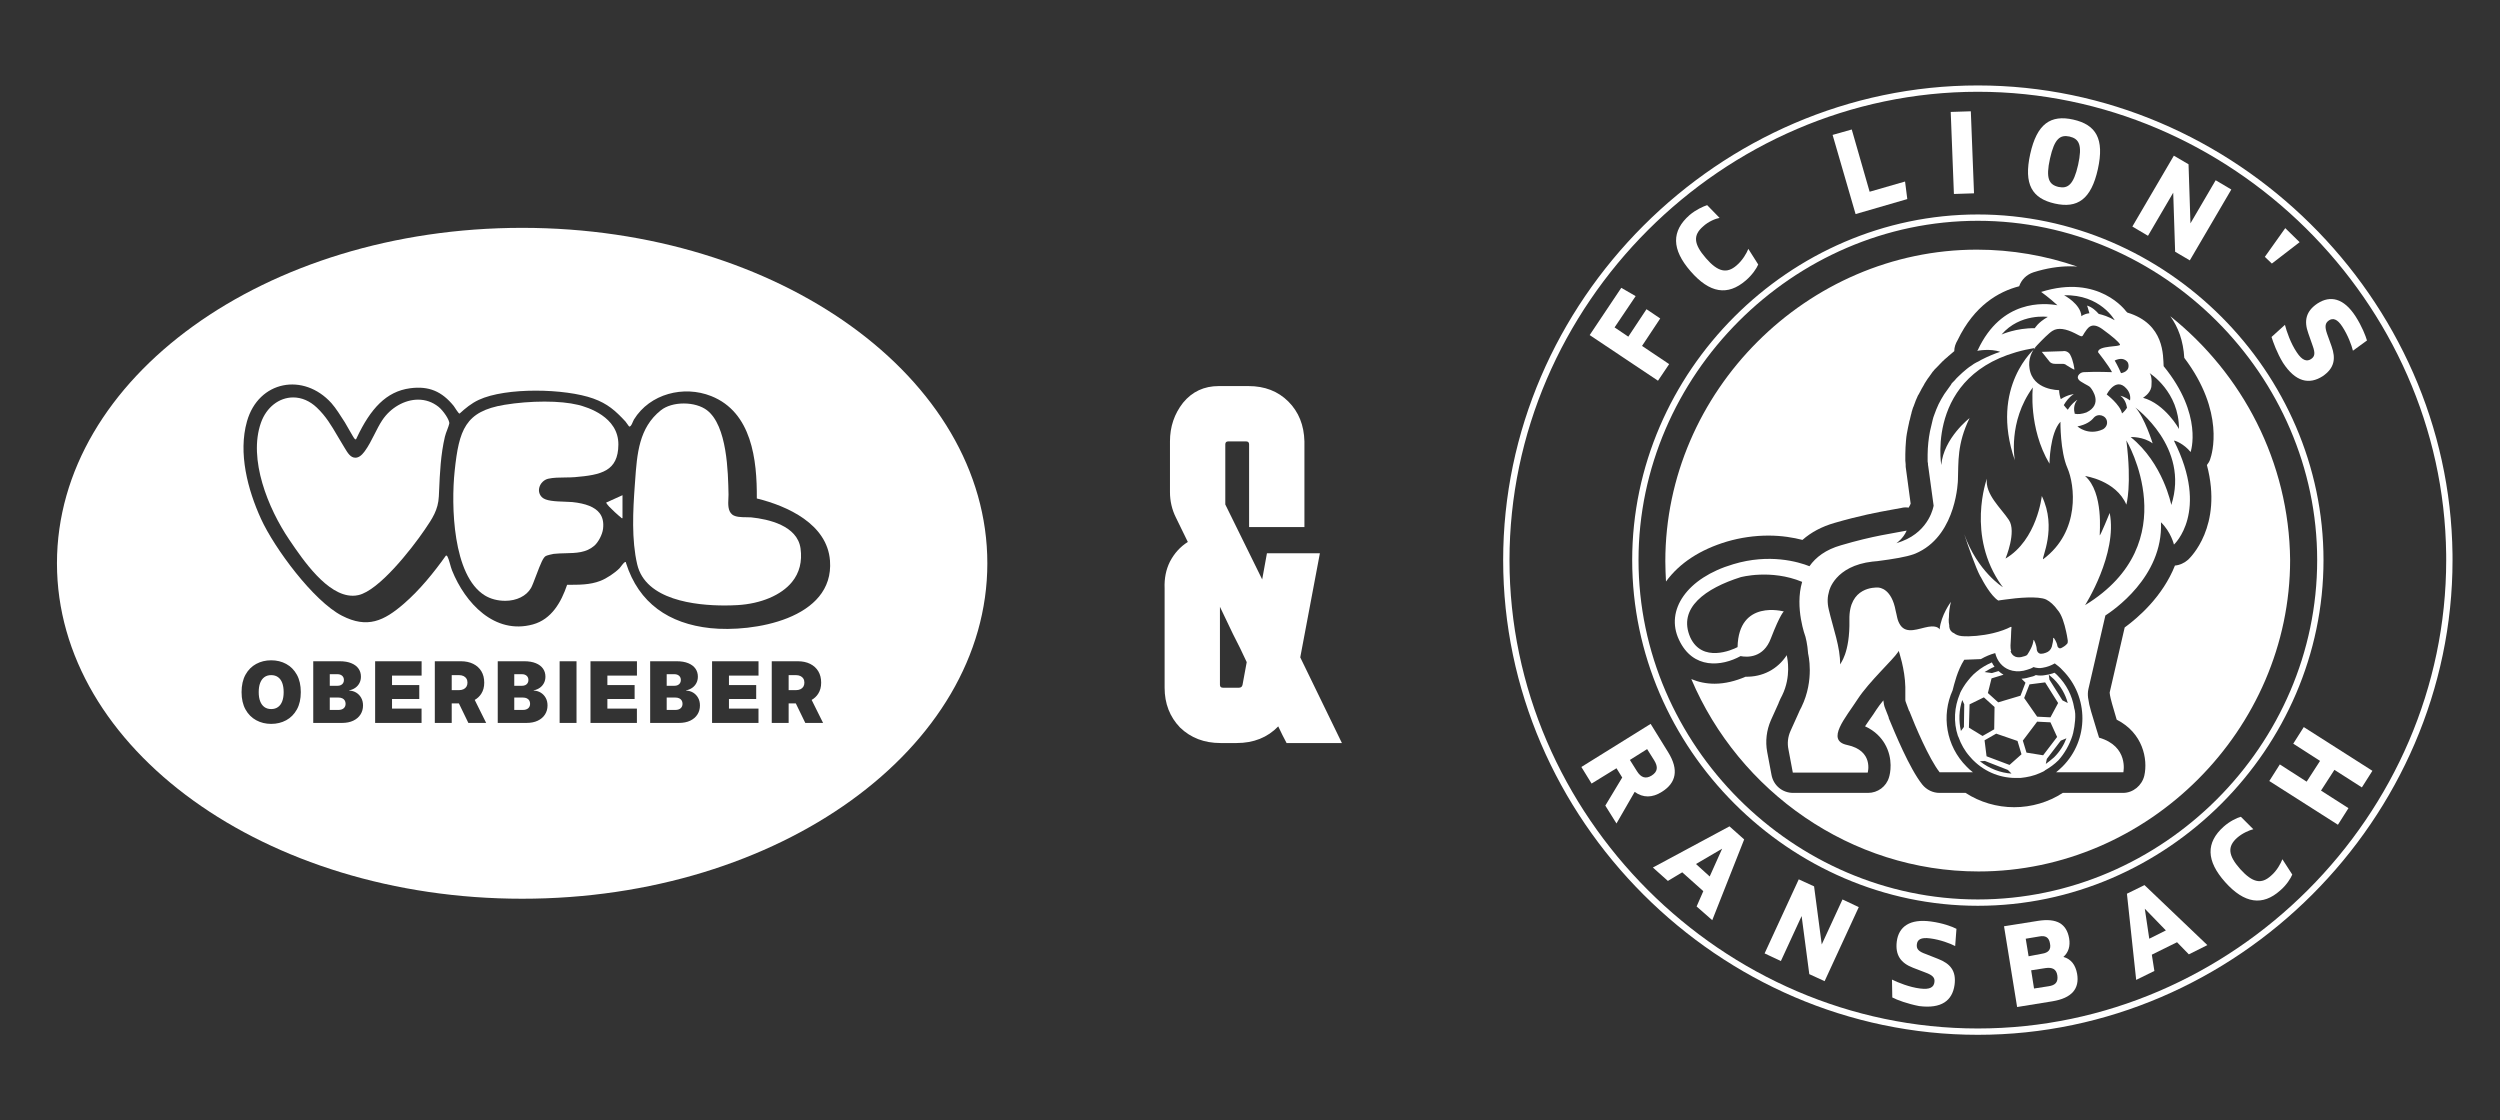 <svg xmlns="http://www.w3.org/2000/svg" width="395" height="177" viewBox="0 0 395 177" fill="none"><rect x="0" y="0" width="395" height="177" fill="#333333" stroke="none"/><path d="M208.543 87.414L205.441 103.864L212.021 117.4H203.279C202.84 116.585 202.401 115.708 201.963 114.768C200.271 116.523 198.077 117.4 195.383 117.4H192.845C190.275 117.4 188.145 116.585 186.453 114.956C184.823 113.264 184.009 111.165 184.009 108.658V92.96C183.946 91.393 184.228 89.983 184.855 88.73C185.544 87.414 186.484 86.38 187.675 85.628C187.048 84.312 186.421 83.027 185.795 81.774C185.168 80.521 184.855 79.173 184.855 77.732V69.742C184.855 67.423 185.544 65.387 186.923 63.632C188.364 61.877 190.244 61 192.563 61H197.263C199.832 61 201.931 61.815 203.561 63.444C205.19 65.073 206.036 67.173 206.099 69.742V83.278H197.357V70.212C197.357 69.899 197.2 69.742 196.887 69.742H194.067C193.753 69.742 193.597 69.899 193.597 70.212V79.706L199.425 91.55L200.177 87.414H208.543ZM193.221 108.658H195.759C196.072 108.658 196.26 108.501 196.323 108.188L196.981 104.616C196.291 103.112 195.571 101.639 194.819 100.198C194.129 98.757 193.44 97.315 192.751 95.874V108.188C192.751 108.501 192.907 108.658 193.221 108.658Z" fill="white"></path><path d="M272.852 85.569C275.008 84.938 277.217 84.623 279.426 84.623C281.53 84.623 283.37 84.938 284.79 85.306C286.158 84.097 287.841 83.203 289.839 82.624C293.836 81.467 296.624 80.941 298.675 80.573C299.306 80.468 299.884 80.363 300.41 80.257C300.779 80.152 301.199 80.152 301.567 80.205C301.725 79.942 301.83 79.731 301.883 79.574L301.147 74.104C301.094 73.841 301.094 73.683 301.094 73.473V73.42V73.368C301.094 73.157 301.041 72.947 301.041 72.789C301.041 72.474 301.041 72.106 301.041 71.737C301.041 71.054 301.094 70.317 301.147 69.634C301.199 68.845 301.357 68.108 301.462 67.582C301.515 67.32 301.567 67.109 301.62 66.846L301.673 66.583C301.673 66.531 301.673 66.478 301.725 66.425L301.936 65.531C301.936 65.479 301.988 65.426 301.988 65.374L302.041 65.111C302.093 64.9 302.199 64.637 302.251 64.427C302.251 64.374 302.304 64.322 302.304 64.322L302.619 63.48C302.619 63.428 302.672 63.375 302.672 63.322L303.04 62.481C303.093 62.428 303.093 62.376 303.145 62.323L303.566 61.534C303.566 61.482 303.619 61.429 303.619 61.429C303.724 61.219 303.882 61.008 303.987 60.798L304.092 60.588C304.25 60.325 304.407 60.114 304.565 59.851L304.723 59.641C304.933 59.325 305.144 59.062 305.249 58.905L305.354 58.747L305.407 58.694L305.459 58.642C305.564 58.484 305.67 58.379 305.775 58.274L306.09 57.958C306.616 57.38 307.142 56.854 307.668 56.433C307.721 56.38 307.773 56.38 307.773 56.328L308.457 55.749C308.562 55.644 308.667 55.591 308.773 55.486C308.773 54.855 308.983 54.276 309.299 53.751C311.928 48.281 315.767 46.072 319.028 45.23C319.396 44.179 320.185 43.39 321.29 43.022C323.288 42.391 325.234 42.075 327.128 42.075C327.496 42.075 327.864 42.075 328.232 42.128C323.236 40.392 317.871 39.445 312.349 39.445C285.527 39.445 263.122 61.85 263.122 88.672C263.122 89.777 263.175 90.829 263.227 91.88C265.384 88.935 268.644 86.832 272.852 85.569Z" fill="white"></path><path d="M342.906 49.965C344.168 51.7 344.957 53.857 345.115 56.539C351.584 65.112 349.48 71.791 349.217 72.527C349.112 72.895 348.901 73.211 348.691 73.474C351.268 83.204 346.009 88.147 345.746 88.41C345.167 88.936 344.378 89.304 343.642 89.357C341.696 94.248 337.857 97.561 335.7 99.139L333.334 109.395C333.334 109.447 333.334 109.5 333.334 109.5C333.386 110.026 333.544 110.604 333.702 111.183C333.912 111.972 334.228 112.918 334.438 113.707C338.593 115.811 339.382 119.966 338.803 122.543C338.435 124.121 337.015 125.278 335.438 125.278H325.918C323.657 126.75 320.974 127.539 318.24 127.539C315.505 127.539 312.823 126.75 310.561 125.278H306.459C305.407 125.278 304.408 124.804 303.724 123.963C301.673 121.386 299.359 115.706 298.412 113.444V113.392V113.339C298.149 112.656 297.939 112.13 297.834 111.867C297.676 111.499 297.623 111.078 297.571 110.657C297.15 111.183 296.729 111.709 296.466 112.13C296.151 112.603 295.835 113.129 295.467 113.602C295.257 113.918 294.941 114.339 294.678 114.759C296.308 115.496 297.255 116.6 297.781 117.494C299.201 119.913 298.623 122.333 298.465 122.806C298.044 124.279 296.677 125.278 295.151 125.278H283.318C281.635 125.278 280.215 124.121 279.899 122.438L279.216 118.809C278.9 117.126 279.111 115.39 279.794 113.813L281.004 111.13C281.004 111.078 281.056 111.025 281.056 110.973C281.214 110.552 281.425 110.184 281.582 109.868C283.055 106.87 282.371 103.925 282.371 103.873C282.319 103.715 282.319 103.61 282.319 103.504C280.846 105.766 278.479 106.976 275.797 106.923C274.219 107.607 272.536 108.027 270.906 108.027C269.591 108.027 268.329 107.764 267.225 107.291C274.745 125.015 292.417 137.69 312.612 137.69C339.435 137.69 361.839 115.285 361.839 88.463C361.681 73.001 354.318 59.063 342.906 49.965Z" fill="white"></path><path d="M312.5 14C352.811 14 386.52 47.394 386.995 87.55L387 88.499C387 129.127 353.128 163 312.5 163C271.872 163 238 129.128 238 88.5C238 47.872 271.872 14 312.5 14ZM312.5 34.386C283.021 34.386 258.386 59.021 258.386 88.5C258.386 117.979 283.021 142.614 312.5 142.614C342.03 142.614 366.614 118.03 366.614 88.5C366.614 59.021 341.979 34.386 312.5 34.386Z" stroke="white"></path><path d="M251.169 52.941L256.162 45.477L258.432 46.788L255.103 51.731L257.272 53.193L260.147 48.856L262.316 50.319L259.441 54.656L263.728 57.531L261.962 60.154L251.169 52.941Z" fill="white"></path><path d="M267.107 42.853C264.081 39.372 264.081 36.498 266.956 33.976C267.965 33.118 269.125 32.614 269.73 32.412L271.697 34.43C271.092 34.531 269.932 34.984 269.074 35.791C267.511 37.153 267.561 38.515 269.528 40.785C271.445 43.004 272.857 43.256 274.37 41.945C275.329 41.138 275.984 39.978 276.236 39.322L277.8 41.793C277.548 42.399 276.842 43.458 275.833 44.315C272.958 46.787 270.133 46.333 267.107 42.853Z" fill="white"></path><path d="M289.551 21.316L292.577 20.459L295.401 30.294L301 28.68L301.353 31.454L293.182 33.825L289.551 21.316Z" fill="white"></path><path d="M308.213 17.685L311.39 17.584L311.895 30.546L308.717 30.647L308.213 17.685Z" fill="white"></path><path d="M320.772 24.344C321.832 19.553 324 18.09 327.582 18.897C331.163 19.704 332.524 21.923 331.465 26.715C330.406 31.506 328.237 32.969 324.656 32.162C321.075 31.355 319.713 29.136 320.772 24.344ZM328.338 26.059C329.044 22.882 328.489 21.923 326.976 21.57C325.514 21.268 324.606 21.873 323.9 25.05C323.193 28.228 323.748 29.186 325.261 29.539C326.724 29.842 327.632 29.186 328.338 26.059Z" fill="white"></path><path d="M352.548 29.942L345.991 41.139L343.671 39.777L343.368 30.446L339.383 37.255L336.912 35.793L343.469 24.596L345.789 25.957L346.092 35.288L350.076 28.479L352.548 29.942Z" fill="white"></path><path d="M361.072 36.045L363.341 38.264L358.953 41.643L357.844 40.584L361.072 36.045Z" fill="white"></path><path d="M358.902 53.242L361.021 51.325C361.273 52.334 361.929 54.251 362.887 55.663C363.744 56.974 364.501 57.176 365.157 56.722C365.762 56.319 365.812 55.764 365.409 54.654L364.703 52.637C363.996 50.67 364.35 49.157 366.165 47.946C368.183 46.635 370.301 47.089 372.167 49.964C373.176 51.527 373.781 53.091 373.983 53.797L371.764 55.411C371.562 54.553 370.957 52.939 370.099 51.628C369.292 50.367 368.586 50.216 367.981 50.619C367.376 51.023 367.275 51.578 367.678 52.738L368.384 54.705C369.091 56.672 368.838 58.185 366.972 59.446C364.854 60.808 362.685 60.354 360.718 57.328C359.76 55.764 359.154 54.049 358.902 53.242Z" fill="white"></path><path d="M253.639 127.285L256.312 122.846L255.404 121.384L251.47 123.805L249.856 121.182L260.801 114.373L263.575 118.862C265.29 121.636 264.836 123.704 262.567 125.116C261.053 126.074 259.591 126.074 258.279 125.116L255.404 130.109L253.639 127.285ZM257.523 120.072L258.632 121.838C259.288 122.897 260.045 123.099 260.953 122.544C261.911 121.939 262.012 121.182 261.356 120.123L260.246 118.358L257.523 120.072Z" fill="white"></path><path d="M269.123 140.801L265.794 137.825L263.525 139.187L261.154 137.069L273.259 130.563L275.579 132.63L270.536 145.391L268.064 143.222L269.123 140.801ZM270.132 138.481L272.099 134.093L267.963 136.514L270.132 138.481Z" fill="white"></path><path d="M293.686 143.324L288.289 155.025L285.868 153.915L284.657 144.736L281.379 151.847L278.807 150.637L284.203 138.936L286.624 140.045L287.835 149.225L291.113 142.113L293.686 143.324Z" fill="white"></path><path d="M298.982 157.598L298.932 154.773C299.839 155.227 301.706 155.984 303.37 156.185C304.934 156.387 305.539 155.984 305.64 155.177C305.741 154.47 305.337 154.067 304.227 153.663L302.26 152.907C300.293 152.15 299.436 150.889 299.688 148.771C299.991 146.401 301.756 145.14 305.085 145.594C306.951 145.846 308.464 146.401 309.12 146.754L308.918 149.477C308.162 149.074 306.548 148.468 304.984 148.267C303.471 148.065 302.967 148.468 302.866 149.175C302.765 149.931 303.118 150.335 304.278 150.738L306.195 151.495C308.162 152.251 309.12 153.411 308.817 155.631C308.464 158.102 306.749 159.413 303.219 158.959C301.403 158.606 299.739 158.001 298.982 157.598Z" fill="white"></path><path d="M316.636 146.35L322.032 145.492C324.958 145.038 326.521 145.946 326.925 148.266C327.127 149.477 326.824 150.485 326.017 151.192C327.278 151.545 327.934 152.503 328.186 153.865C328.589 156.235 327.328 157.698 324.302 158.202L318.704 159.11L316.636 146.35ZM322.638 150.687C323.646 150.536 324.1 150.031 323.899 149.073C323.747 148.115 323.193 147.762 322.184 147.964L320.065 148.317L320.519 151.091L322.638 150.687ZM323.646 155.832C324.756 155.68 325.21 155.176 325.059 154.117C324.907 153.108 324.252 152.806 323.193 152.957L320.923 153.31L321.377 156.185L323.646 155.832Z" fill="white"></path><path d="M343.972 148.872L339.988 150.839L340.391 153.411L337.516 154.824L336.054 141.206L338.828 139.844L348.764 149.326L345.838 150.789L343.972 148.872ZM342.207 147.006L338.878 143.576L339.584 148.317L342.207 147.006Z" fill="white"></path><path d="M351.588 139.39C348.562 136.011 348.511 133.136 351.336 130.614C352.294 129.757 353.454 129.202 354.06 129.051L356.027 131.018C355.421 131.169 354.312 131.623 353.454 132.38C351.941 133.741 351.992 135.103 353.959 137.322C355.926 139.491 357.288 139.743 358.801 138.382C359.759 137.575 360.364 136.415 360.616 135.759L362.18 138.18C361.928 138.785 361.272 139.844 360.263 140.702C357.489 143.173 354.614 142.77 351.588 139.39Z" fill="white"></path><path d="M363.996 114.877L374.84 121.787L373.176 124.41L368.838 121.636L366.72 124.914L371.057 127.688L369.393 130.311L358.549 123.401L360.213 120.778L364.45 123.502L366.568 120.223L362.332 117.5L363.996 114.877Z" fill="white"></path><path d="M327.444 116.231L327.497 116.02C327.497 116.02 327.497 115.968 327.549 115.862C327.707 115.179 327.812 114.495 327.865 113.811C327.917 113.128 327.917 112.391 327.707 111.813V111.76C327.391 109.919 326.497 108.131 325.077 106.711C324.92 106.554 324.762 106.396 324.604 106.291C324.499 106.343 324.394 106.343 324.341 106.396C323.973 106.501 323.605 106.606 323.184 106.659C322.658 106.764 322.132 106.764 321.659 106.659C321.396 106.817 321.08 106.922 320.765 106.974L320.186 107.132C319.923 107.185 319.66 107.237 319.397 107.237L320.028 107.868L319.24 109.919L315.716 110.971L314.085 109.499L314.664 107.185L316.557 106.606C316.294 106.448 315.979 106.238 315.768 106.028L314.717 106.343L313.56 106.185C314.085 105.87 314.611 105.554 315.137 105.344C314.98 105.134 314.822 104.923 314.717 104.66C313.875 105.028 313.034 105.502 312.297 106.133C311.614 106.659 311.035 107.395 310.562 108.026C310.299 108.394 310.088 108.762 309.878 109.131C309.773 109.341 309.72 109.446 309.72 109.446L309.668 109.604C308.774 111.708 308.616 114.074 309.352 116.283L309.457 116.494C309.825 117.545 310.404 118.597 311.193 119.491C311.351 119.649 311.456 119.807 311.614 119.965C311.666 120.017 311.719 120.07 311.771 120.122C313.717 122.068 316.294 123.015 318.871 122.91H319.029C319.134 122.91 319.187 122.91 319.292 122.91C320.291 122.805 321.291 122.594 322.237 122.174C322.763 121.963 323.026 121.805 323.079 121.753L323.131 121.7C323.868 121.28 324.604 120.754 325.235 120.122C326.182 119.071 326.971 117.703 327.444 116.231ZM310.299 114.863L309.825 115.494C309.457 113.864 309.51 112.181 310.036 110.603L310.351 111.287L310.299 114.863ZM324.499 107.29C325.603 108.394 326.34 109.709 326.708 111.077C326.497 110.971 326.182 110.814 325.866 110.656L323.815 107.395L323.71 106.606C324.026 106.869 324.236 107.079 324.499 107.29ZM320.66 108.131L323.131 107.816L325.183 111.077L323.973 113.338L321.869 113.233L319.818 110.288L320.66 108.131ZM311.088 114.968L311.193 111.287L313.454 110.182L315.137 111.708L315.085 115.231L313.244 116.283L311.088 114.968ZM312.823 120.28L313.612 120.228L317.241 121.648L317.82 122.226C316.084 122.121 314.296 121.437 312.823 120.28ZM317.504 120.859L313.875 119.491L313.56 116.967L315.4 115.915L318.766 117.072L319.397 119.176L317.504 120.859ZM322.816 119.334L320.186 118.913L319.608 117.019L321.869 114.022L323.973 114.127L325.025 116.441L322.816 119.334ZM323.237 120.701L323.394 119.912L325.603 117.019L326.497 116.651C326.077 117.756 325.446 118.755 324.551 119.649C324.078 120.07 323.657 120.385 323.237 120.701Z" fill="white"></path><path d="M325.918 55.488L322.604 55.593L323.814 57.119C324.024 57.382 324.34 57.487 324.708 57.487H325.865C326.076 57.487 326.339 57.539 326.496 57.697C326.917 57.96 327.759 58.486 327.759 58.381C327.759 58.328 327.601 56.961 327.075 56.014C326.864 55.646 326.391 55.383 325.918 55.488Z" fill="white"></path><path d="M346.114 71.423C346.114 71.423 348.165 65.585 341.854 57.854C341.749 56.276 342.064 51.175 336.121 49.387C336.121 49.387 336.069 49.334 335.911 49.176C335.911 49.176 331.651 43.233 322.5 46.126C322.5 46.126 323.762 47.02 325.077 48.23C322.973 47.861 316.241 47.283 312.507 55.277C312.454 55.33 312.454 55.382 312.402 55.435C312.402 55.435 314.453 55.014 316.031 55.593L315.4 55.803C315.137 55.908 314.874 56.013 314.611 56.118C314.085 56.329 313.559 56.592 313.033 56.855C312.77 57.013 312.507 57.17 312.244 57.276L311.876 57.486L311.508 57.749C311.245 57.907 311.034 58.065 310.771 58.275L310.088 58.853C309.667 59.274 309.194 59.642 308.825 60.116L308.51 60.431C308.405 60.536 308.3 60.642 308.247 60.799C308.089 61.062 307.879 61.273 307.721 61.536C307.563 61.798 307.353 62.009 307.195 62.272C307.037 62.535 306.88 62.798 306.722 63.061L306.301 63.85L305.933 64.691L305.617 65.533C305.512 65.796 305.407 66.111 305.354 66.374L305.144 67.268C305.091 67.584 304.986 67.847 304.934 68.162C304.828 68.741 304.723 69.372 304.671 69.95C304.618 70.529 304.565 71.16 304.565 71.791C304.565 72.107 304.565 72.422 304.565 72.738C304.565 72.896 304.565 73.053 304.618 73.211C304.618 73.369 304.618 73.527 304.671 73.737L305.512 79.891C305.512 79.891 304.934 83.835 300.516 85.518C300.2 85.623 299.937 85.728 299.622 85.834C299.622 85.834 300.726 85.097 301.252 83.835C299.201 84.256 296.045 84.624 290.891 86.149C288.472 86.833 286.894 88.042 285.895 89.462C284.159 88.779 279.584 87.411 273.851 89.147C266.541 91.303 263.07 96.405 265.279 101.085C267.487 105.819 272.063 105.293 275.008 103.663C276.06 103.873 278.637 103.978 279.794 100.875C281.319 96.931 281.845 96.615 281.845 96.615C281.845 96.615 274.693 94.617 274.535 102.243C273.641 102.716 268.96 104.767 267.067 100.717C265.016 96.037 269.539 92.933 275.008 91.198C275.008 91.198 279.794 89.883 284.738 91.934C283.528 96.037 285.264 100.612 285.264 100.612C285.264 100.612 285.579 101.717 285.685 103.294C285.685 103.294 286.736 107.397 284.633 111.709C284.422 112.077 284.265 112.446 284.107 112.814L282.897 115.496C282.476 116.443 282.371 117.442 282.582 118.441L283.265 122.07H295.099C295.099 122.07 296.098 118.599 291.838 117.705C288.419 116.968 291.628 113.392 293.521 110.447C295.309 107.712 299.096 104.241 299.885 103.031C299.937 102.926 299.99 102.874 299.99 102.821C299.99 102.821 300.989 105.714 301.042 108.554V110.499C301.042 110.605 301.042 110.762 301.094 110.868C301.199 111.131 301.357 111.604 301.62 112.288C301.62 112.288 301.62 112.34 301.673 112.34C302.567 114.654 304.776 119.861 306.459 122.017H311.718C311.35 121.754 311.034 121.439 310.719 121.123C307.458 117.863 306.722 113.024 308.51 109.08C308.773 108.08 309.246 105.977 310.351 104.241L312.98 104.136C313.717 103.715 314.453 103.4 315.242 103.189C315.557 104.451 316.346 105.398 317.451 105.819C318.134 106.082 318.923 106.134 319.712 105.977L320.291 105.819C320.659 105.714 320.974 105.608 321.29 105.398C321.763 105.556 322.289 105.608 322.763 105.503C323.131 105.451 323.446 105.345 323.762 105.24C324.077 105.135 324.34 104.977 324.656 104.82C325.077 105.135 325.497 105.451 325.866 105.871C330.073 110.079 330.073 116.916 325.866 121.123C325.55 121.439 325.182 121.754 324.866 122.017H335.49C335.49 122.017 336.384 117.915 331.651 116.548C331.651 116.548 330.914 114.181 330.389 112.393C330.178 111.709 330.02 110.973 329.915 110.237C329.863 109.763 329.863 109.343 329.968 108.869L332.65 97.246C333.702 96.562 341.801 91.198 341.433 82.52C343.011 84.045 343.484 86.044 343.484 86.044C343.484 86.044 349.164 80.89 343.484 69.635C343.589 69.53 345.115 70.161 346.114 71.423ZM336.069 64.428C335.7 65.007 335.28 65.322 335.28 65.322C334.964 63.902 332.86 62.325 332.86 62.325C332.86 62.325 334.28 59.484 335.963 61.378C336.542 62.009 336.647 62.693 336.542 63.271C335.7 62.64 335.017 62.535 335.017 62.535C335.753 63.061 335.963 63.85 336.069 64.428ZM336.226 57.328C336.7 58.748 335.122 58.959 335.122 58.959C334.701 57.959 334.123 56.96 334.123 56.96C335.7 56.224 336.226 57.328 336.226 57.328ZM334.123 50.596C333.123 50.018 332.282 49.755 331.598 49.597C331.177 49.124 330.599 48.545 329.757 48.282C329.757 48.282 329.968 48.861 330.126 49.492C329.231 49.597 328.863 49.965 328.863 49.965C328.758 48.019 326.128 46.652 326.128 46.652C331.861 46.494 334.123 50.596 334.123 50.596ZM323.551 50.07C321.974 50.964 321.5 51.858 321.5 51.858C318.555 51.806 316.241 52.858 316.241 52.858C319.186 49.439 323.551 50.07 323.551 50.07ZM322.605 78.365C322.605 78.365 321.868 85.308 316.872 88.253C316.872 88.253 318.66 83.993 317.398 82.152C316.188 80.311 313.611 78.102 313.927 75.63C313.927 75.63 310.614 84.676 316.294 92.565C316.346 92.618 316.399 92.671 316.451 92.776C316.451 92.776 312.454 90.304 310.351 84.413C310.929 86.202 312.191 89.778 312.875 91.04C312.928 91.093 312.928 91.145 312.98 91.198C313.296 91.829 314.558 94.143 315.715 94.879C315.715 94.879 315.715 94.879 315.768 94.879C315.873 94.879 316.294 94.774 316.872 94.722C318.713 94.459 322.026 94.143 323.288 94.722C323.92 95.037 324.551 95.616 325.077 96.352C325.76 97.088 326.181 98.561 326.444 99.771C326.549 100.191 326.602 100.56 326.654 100.875C326.654 100.98 326.707 101.085 326.707 101.191C326.707 101.191 326.707 101.191 326.707 101.243C326.707 101.296 326.707 101.296 326.707 101.348C326.707 101.454 326.707 101.611 326.602 101.717C326.339 102.032 325.971 102.243 325.655 102.4C325.603 102.4 325.55 102.4 325.497 102.453C325.287 102.4 325.129 102.295 325.077 102.085C324.971 101.401 324.551 100.875 324.498 100.77C324.498 100.823 324.498 100.823 324.498 100.875C324.446 100.823 324.446 100.77 324.393 100.77C324.446 101.191 324.288 101.717 324.183 102.19C324.025 102.663 323.709 102.979 323.236 103.137C322.973 103.242 322.71 103.294 322.5 103.294C322.447 103.294 322.447 103.294 322.394 103.294C322.079 103.242 321.868 102.979 321.816 102.663C321.763 101.822 321.395 101.191 321.343 101.085C321.343 101.138 321.343 101.138 321.343 101.191C321.29 101.138 321.29 101.085 321.29 101.085C321.237 102.032 320.606 102.979 320.343 103.4C320.238 103.557 320.08 103.61 319.923 103.663C319.765 103.715 319.554 103.768 319.344 103.82C319.028 103.873 318.765 103.873 318.45 103.768C318.029 103.61 317.766 103.242 317.661 102.874C317.714 102.874 317.714 102.874 317.766 102.874C317.661 102.558 317.661 102.243 317.661 101.98C317.714 101.085 317.766 100.139 317.766 99.771C317.766 99.508 317.819 99.245 317.819 99.034C317.766 99.034 317.766 99.087 317.714 99.087V99.034C317.03 99.402 316.031 99.771 314.926 100.034C313.191 100.454 311.245 100.612 309.982 100.507C309.457 100.454 309.036 100.297 308.72 100.034C308.3 99.876 308.037 99.508 307.984 99.034C307.984 98.982 307.984 98.876 307.984 98.824C307.826 98.14 307.931 97.509 307.931 97.509C307.931 96.773 308.037 95.931 308.247 95.09C308.247 95.09 306.669 97.194 306.459 99.455C306.459 99.455 306.196 98.771 304.671 99.034C303.145 99.297 301.252 100.244 300.253 98.771C299.727 97.982 299.727 97.246 299.517 96.51C298.885 93.039 297.045 92.828 296.676 92.828C296.308 92.828 292.101 92.671 292.206 97.93C292.311 103.242 290.734 104.872 290.734 104.977C290.786 102.295 289.629 99.245 288.945 96.299C288.682 95.195 288.735 94.248 288.998 93.407C288.998 93.354 289.892 89.41 295.888 88.726H295.94C296.098 88.726 296.256 88.674 296.466 88.674C296.466 88.674 296.466 88.674 296.519 88.674C299.359 88.305 301.147 87.99 302.357 87.569C302.514 87.516 302.777 87.411 303.198 87.201C309.194 84.203 309.351 75.841 309.351 75.841C309.457 73.001 309.194 70.161 311.192 66.059C311.192 66.059 307.09 69.214 306.722 73.474C306.722 73.474 304.039 57.854 321.606 54.962C321.606 54.962 314.295 61.01 318.345 72.738C318.345 72.738 317.188 66.69 321.185 61.22C321.185 61.22 320.448 67.584 323.814 73.264C323.814 73.264 323.867 68.425 325.55 66.637C325.55 66.637 325.497 71.318 326.654 73.948C327.811 76.577 328.758 83.94 322.815 88.358C322.5 88.253 325.077 83.467 322.605 78.365ZM327.811 65.375C327.654 64.796 327.601 63.902 328.232 63.166C328.232 63.166 327.443 63.587 326.707 64.744C326.497 64.533 326.286 64.27 326.076 64.007C326.444 63.376 326.917 62.745 327.654 62.272C327.654 62.272 326.76 62.325 325.603 63.061C325.445 62.587 325.34 62.062 325.34 61.641C325.34 61.641 321.132 61.693 320.659 58.17C320.448 56.855 320.922 55.487 321.868 54.541C322.657 53.699 323.762 52.595 324.288 52.279C325.182 51.701 326.444 51.964 327.811 52.647C329.126 53.331 328.916 53.279 329.337 52.595C329.81 51.911 330.389 50.754 332.124 51.964C333.86 53.226 334.754 54.015 334.964 54.435C335.122 54.856 331.44 54.541 331.493 55.645C331.493 55.645 333.123 57.696 333.702 58.801C333.702 58.801 331.177 58.696 329.231 58.801C328.863 58.801 328.495 59.064 328.337 59.379C328.232 59.642 328.285 59.958 328.758 60.273C329.757 60.904 330.073 60.957 330.283 61.22C330.599 61.588 332.282 63.902 329.652 65.165C328.916 65.427 328.337 65.48 327.811 65.375ZM328.232 67.373C329.6 67.11 330.389 66.532 330.809 66.006C331.493 65.217 332.808 65.638 332.913 66.637V66.69C332.966 67.163 332.65 67.636 332.229 67.847C329.915 68.899 328.232 67.373 328.232 67.373ZM329.442 95.616C329.442 95.616 334.596 87.516 333.334 81.047C333.334 81.047 331.809 84.782 331.756 84.571C331.703 84.361 332.44 77.839 329.442 75.21C329.442 75.21 334.333 75.893 335.963 79.733C335.963 79.733 336.857 76.682 335.963 69.582C335.963 69.582 345.588 85.728 329.442 95.616ZM343.063 79.785C343.063 79.785 341.801 73.211 336.647 69.056C336.647 69.056 338.646 68.951 340.118 70.056C340.118 70.056 338.856 65.953 337.383 64.376C337.383 64.428 346.009 70.634 343.063 79.785ZM338.593 62.85C338.593 62.85 339.697 62.219 339.908 61.167C339.908 61.167 340.118 59.537 339.645 58.959C339.645 58.959 344.326 61.904 344.273 67.794C344.326 67.794 342.064 63.797 338.593 62.85Z" fill="white"></path><g clip-path="url(#clip0_90_1478)"><path d="M95.774 79.406L98.354 78.241V81.873C98.194 81.913 98.17 81.807 98.078 81.735C97.6 81.364 96.669 80.495 96.246 80.049C96.141 79.936 95.791 79.524 95.774 79.406Z" fill="white"></path><path d="M44.593 107.905C44.443 107.504 44.219 107.198 43.924 106.987C43.629 106.776 43.27 106.669 42.847 106.669C42.425 106.669 42.068 106.776 41.775 106.987C41.482 107.198 41.258 107.504 41.106 107.905C40.952 108.306 40.877 108.791 40.877 109.357C40.877 109.924 40.952 110.401 41.106 110.798C41.258 111.197 41.482 111.503 41.775 111.714C42.068 111.925 42.425 112.032 42.847 112.032C43.27 112.032 43.629 111.925 43.924 111.714C44.219 111.503 44.443 111.197 44.593 110.798C44.743 110.401 44.818 109.92 44.818 109.357C44.818 108.794 44.743 108.306 44.593 107.905ZM44.593 107.905C44.443 107.504 44.219 107.198 43.924 106.987C43.629 106.776 43.27 106.669 42.847 106.669C42.425 106.669 42.068 106.776 41.775 106.987C41.482 107.198 41.258 107.504 41.106 107.905C40.952 108.306 40.877 108.791 40.877 109.357C40.877 109.924 40.952 110.401 41.106 110.798C41.258 111.197 41.482 111.503 41.775 111.714C42.068 111.925 42.425 112.032 42.847 112.032C43.27 112.032 43.629 111.925 43.924 111.714C44.219 111.503 44.443 111.197 44.593 110.798C44.743 110.401 44.818 109.92 44.818 109.357C44.818 108.794 44.743 108.306 44.593 107.905ZM44.593 107.905C44.443 107.504 44.219 107.198 43.924 106.987C43.629 106.776 43.27 106.669 42.847 106.669C42.425 106.669 42.068 106.776 41.775 106.987C41.482 107.198 41.258 107.504 41.106 107.905C40.952 108.306 40.877 108.791 40.877 109.357C40.877 109.924 40.952 110.401 41.106 110.798C41.258 111.197 41.482 111.503 41.775 111.714C42.068 111.925 42.425 112.032 42.847 112.032C43.27 112.032 43.629 111.925 43.924 111.714C44.219 111.503 44.443 111.197 44.593 110.798C44.743 110.401 44.818 109.92 44.818 109.357C44.818 108.794 44.743 108.306 44.593 107.905ZM54.061 106.774C53.877 106.608 53.631 106.525 53.325 106.525H52.104V108.355H53.319C53.526 108.355 53.706 108.319 53.858 108.245C54.01 108.171 54.129 108.064 54.213 107.928C54.298 107.791 54.339 107.627 54.339 107.441C54.339 107.162 54.247 106.939 54.061 106.774ZM54.469 110.671C54.379 110.522 54.249 110.41 54.082 110.332C53.913 110.252 53.715 110.214 53.486 110.214H52.104V112.169H53.481C53.828 112.169 54.104 112.081 54.303 111.908C54.505 111.733 54.604 111.498 54.604 111.201C54.604 110.996 54.559 110.819 54.469 110.671ZM54.469 110.671C54.379 110.522 54.249 110.41 54.082 110.332C53.913 110.252 53.715 110.214 53.486 110.214H52.104V112.169H53.481C53.828 112.169 54.104 112.081 54.303 111.908C54.505 111.733 54.604 111.498 54.604 111.201C54.604 110.996 54.559 110.819 54.469 110.671ZM54.061 106.774C53.877 106.608 53.631 106.525 53.325 106.525H52.104V108.355H53.319C53.526 108.355 53.706 108.319 53.858 108.245C54.01 108.171 54.129 108.064 54.213 107.928C54.298 107.791 54.339 107.627 54.339 107.441C54.339 107.162 54.247 106.939 54.061 106.774ZM44.593 107.905C44.443 107.504 44.219 107.198 43.924 106.987C43.629 106.776 43.27 106.669 42.847 106.669C42.425 106.669 42.068 106.776 41.775 106.987C41.482 107.198 41.258 107.504 41.106 107.905C40.952 108.306 40.877 108.791 40.877 109.357C40.877 109.924 40.952 110.401 41.106 110.798C41.258 111.197 41.482 111.503 41.775 111.714C42.068 111.925 42.425 112.032 42.847 112.032C43.27 112.032 43.629 111.925 43.924 111.714C44.219 111.503 44.443 111.197 44.593 110.798C44.743 110.401 44.818 109.92 44.818 109.357C44.818 108.794 44.743 108.306 44.593 107.905ZM44.593 107.905C44.443 107.504 44.219 107.198 43.924 106.987C43.629 106.776 43.27 106.669 42.847 106.669C42.425 106.669 42.068 106.776 41.775 106.987C41.482 107.198 41.258 107.504 41.106 107.905C40.952 108.306 40.877 108.791 40.877 109.357C40.877 109.924 40.952 110.401 41.106 110.798C41.258 111.197 41.482 111.503 41.775 111.714C42.068 111.925 42.425 112.032 42.847 112.032C43.27 112.032 43.629 111.925 43.924 111.714C44.219 111.503 44.443 111.197 44.593 110.798C44.743 110.401 44.818 109.92 44.818 109.357C44.818 108.794 44.743 108.306 44.593 107.905ZM54.061 106.774C53.877 106.608 53.631 106.525 53.325 106.525H52.104V108.355H53.319C53.526 108.355 53.706 108.319 53.858 108.245C54.01 108.171 54.129 108.064 54.213 107.928C54.298 107.791 54.339 107.627 54.339 107.441C54.339 107.162 54.247 106.939 54.061 106.774ZM54.469 110.671C54.379 110.522 54.249 110.41 54.082 110.332C53.913 110.252 53.715 110.214 53.486 110.214H52.104V112.169H53.481C53.828 112.169 54.104 112.081 54.303 111.908C54.505 111.733 54.604 111.498 54.604 111.201C54.604 110.996 54.559 110.819 54.469 110.671ZM73.699 107.222C73.59 107.046 73.436 106.909 73.233 106.814C73.03 106.717 72.789 106.669 72.509 106.669H71.371V109.043H72.509C72.789 109.043 73.03 108.994 73.233 108.899C73.436 108.804 73.59 108.667 73.699 108.49C73.806 108.314 73.86 108.104 73.86 107.859C73.86 107.614 73.806 107.397 73.699 107.222ZM83.212 106.774C83.026 106.608 82.782 106.525 82.476 106.525H81.254V108.355H82.468C82.677 108.355 82.855 108.319 83.009 108.245C83.161 108.171 83.28 108.064 83.364 107.928C83.449 107.791 83.49 107.627 83.49 107.441C83.49 107.162 83.398 106.939 83.212 106.774ZM83.62 110.671C83.529 110.522 83.4 110.41 83.231 110.332C83.064 110.252 82.865 110.214 82.637 110.214H81.254V112.169H82.63C82.979 112.169 83.253 112.081 83.454 111.908C83.655 111.733 83.755 111.498 83.755 111.201C83.755 110.996 83.71 110.819 83.62 110.671ZM83.62 110.671C83.529 110.522 83.4 110.41 83.231 110.332C83.064 110.252 82.865 110.214 82.637 110.214H81.254V112.169H82.63C82.979 112.169 83.253 112.081 83.454 111.908C83.655 111.733 83.755 111.498 83.755 111.201C83.755 110.996 83.71 110.819 83.62 110.671ZM83.212 106.774C83.026 106.608 82.782 106.525 82.476 106.525H81.254V108.355H82.468C82.677 108.355 82.855 108.319 83.009 108.245C83.161 108.171 83.28 108.064 83.364 107.928C83.449 107.791 83.49 107.627 83.49 107.441C83.49 107.162 83.398 106.939 83.212 106.774ZM73.699 107.222C73.59 107.046 73.436 106.909 73.233 106.814C73.03 106.717 72.789 106.669 72.509 106.669H71.371V109.043H72.509C72.789 109.043 73.03 108.994 73.233 108.899C73.436 108.804 73.59 108.667 73.699 108.49C73.806 108.314 73.86 108.104 73.86 107.859C73.86 107.614 73.806 107.397 73.699 107.222ZM54.469 110.671C54.379 110.522 54.249 110.41 54.082 110.332C53.913 110.252 53.715 110.214 53.486 110.214H52.104V112.169H53.481C53.828 112.169 54.104 112.081 54.303 111.908C54.505 111.733 54.604 111.498 54.604 111.201C54.604 110.996 54.559 110.819 54.469 110.671ZM54.061 106.774C53.877 106.608 53.631 106.525 53.325 106.525H52.104V108.355H53.319C53.526 108.355 53.706 108.319 53.858 108.245C54.01 108.171 54.129 108.064 54.213 107.928C54.298 107.791 54.339 107.627 54.339 107.441C54.339 107.162 54.247 106.939 54.061 106.774ZM44.593 107.905C44.443 107.504 44.219 107.198 43.924 106.987C43.629 106.776 43.27 106.669 42.847 106.669C42.425 106.669 42.068 106.776 41.775 106.987C41.482 107.198 41.258 107.504 41.106 107.905C40.952 108.306 40.877 108.791 40.877 109.357C40.877 109.924 40.952 110.401 41.106 110.798C41.258 111.197 41.482 111.503 41.775 111.714C42.068 111.925 42.425 112.032 42.847 112.032C43.27 112.032 43.629 111.925 43.924 111.714C44.219 111.503 44.443 111.197 44.593 110.798C44.743 110.401 44.818 109.92 44.818 109.357C44.818 108.794 44.743 108.306 44.593 107.905ZM44.593 107.905C44.443 107.504 44.219 107.198 43.924 106.987C43.629 106.776 43.27 106.669 42.847 106.669C42.425 106.669 42.068 106.776 41.775 106.987C41.482 107.198 41.258 107.504 41.106 107.905C40.952 108.306 40.877 108.791 40.877 109.357C40.877 109.924 40.952 110.401 41.106 110.798C41.258 111.197 41.482 111.503 41.775 111.714C42.068 111.925 42.425 112.032 42.847 112.032C43.27 112.032 43.629 111.925 43.924 111.714C44.219 111.503 44.443 111.197 44.593 110.798C44.743 110.401 44.818 109.92 44.818 109.357C44.818 108.794 44.743 108.306 44.593 107.905ZM54.061 106.774C53.877 106.608 53.631 106.525 53.325 106.525H52.104V108.355H53.319C53.526 108.355 53.706 108.319 53.858 108.245C54.01 108.171 54.129 108.064 54.213 107.928C54.298 107.791 54.339 107.627 54.339 107.441C54.339 107.162 54.247 106.939 54.061 106.774ZM54.469 110.671C54.379 110.522 54.249 110.41 54.082 110.332C53.913 110.252 53.715 110.214 53.486 110.214H52.104V112.169H53.481C53.828 112.169 54.104 112.081 54.303 111.908C54.505 111.733 54.604 111.498 54.604 111.201C54.604 110.996 54.559 110.819 54.469 110.671ZM73.699 107.222C73.59 107.046 73.436 106.909 73.233 106.814C73.03 106.717 72.789 106.669 72.509 106.669H71.371V109.043H72.509C72.789 109.043 73.03 108.994 73.233 108.899C73.436 108.804 73.59 108.667 73.699 108.49C73.806 108.314 73.86 108.104 73.86 107.859C73.86 107.614 73.806 107.397 73.699 107.222ZM83.212 106.774C83.026 106.608 82.782 106.525 82.476 106.525H81.254V108.355H82.468C82.677 108.355 82.855 108.319 83.009 108.245C83.161 108.171 83.28 108.064 83.364 107.928C83.449 107.791 83.49 107.627 83.49 107.441C83.49 107.162 83.398 106.939 83.212 106.774ZM83.62 110.671C83.529 110.522 83.4 110.41 83.231 110.332C83.064 110.252 82.865 110.214 82.637 110.214H81.254V112.169H82.63C82.979 112.169 83.253 112.081 83.454 111.908C83.655 111.733 83.755 111.498 83.755 111.201C83.755 110.996 83.71 110.819 83.62 110.671ZM83.62 110.671C83.529 110.522 83.4 110.41 83.231 110.332C83.064 110.252 82.865 110.214 82.637 110.214H81.254V112.169H82.63C82.979 112.169 83.253 112.081 83.454 111.908C83.655 111.733 83.755 111.498 83.755 111.201C83.755 110.996 83.71 110.819 83.62 110.671ZM83.212 106.774C83.026 106.608 82.782 106.525 82.476 106.525H81.254V108.355H82.468C82.677 108.355 82.855 108.319 83.009 108.245C83.161 108.171 83.28 108.064 83.364 107.928C83.449 107.791 83.49 107.627 83.49 107.441C83.49 107.162 83.398 106.939 83.212 106.774ZM73.699 107.222C73.59 107.046 73.436 106.909 73.233 106.814C73.03 106.717 72.789 106.669 72.509 106.669H71.371V109.043H72.509C72.789 109.043 73.03 108.994 73.233 108.899C73.436 108.804 73.59 108.667 73.699 108.49C73.806 108.314 73.86 108.104 73.86 107.859C73.86 107.614 73.806 107.397 73.699 107.222ZM54.469 110.671C54.379 110.522 54.249 110.41 54.082 110.332C53.913 110.252 53.715 110.214 53.486 110.214H52.104V112.169H53.481C53.828 112.169 54.104 112.081 54.303 111.908C54.505 111.733 54.604 111.498 54.604 111.201C54.604 110.996 54.559 110.819 54.469 110.671ZM54.061 106.774C53.877 106.608 53.631 106.525 53.325 106.525H52.104V108.355H53.319C53.526 108.355 53.706 108.319 53.858 108.245C54.01 108.171 54.129 108.064 54.213 107.928C54.298 107.791 54.339 107.627 54.339 107.441C54.339 107.162 54.247 106.939 54.061 106.774ZM44.593 107.905C44.443 107.504 44.219 107.198 43.924 106.987C43.629 106.776 43.27 106.669 42.847 106.669C42.425 106.669 42.068 106.776 41.775 106.987C41.482 107.198 41.258 107.504 41.106 107.905C40.952 108.306 40.877 108.791 40.877 109.357C40.877 109.924 40.952 110.401 41.106 110.798C41.258 111.197 41.482 111.503 41.775 111.714C42.068 111.925 42.425 112.032 42.847 112.032C43.27 112.032 43.629 111.925 43.924 111.714C44.219 111.503 44.443 111.197 44.593 110.798C44.743 110.401 44.818 109.92 44.818 109.357C44.818 108.794 44.743 108.306 44.593 107.905ZM44.593 107.905C44.443 107.504 44.219 107.198 43.924 106.987C43.629 106.776 43.27 106.669 42.847 106.669C42.425 106.669 42.068 106.776 41.775 106.987C41.482 107.198 41.258 107.504 41.106 107.905C40.952 108.306 40.877 108.791 40.877 109.357C40.877 109.924 40.952 110.401 41.106 110.798C41.258 111.197 41.482 111.503 41.775 111.714C42.068 111.925 42.425 112.032 42.847 112.032C43.27 112.032 43.629 111.925 43.924 111.714C44.219 111.503 44.443 111.197 44.593 110.798C44.743 110.401 44.818 109.92 44.818 109.357C44.818 108.794 44.743 108.306 44.593 107.905ZM54.061 106.774C53.877 106.608 53.631 106.525 53.325 106.525H52.104V108.355H53.319C53.526 108.355 53.706 108.319 53.858 108.245C54.01 108.171 54.129 108.064 54.213 107.928C54.298 107.791 54.339 107.627 54.339 107.441C54.339 107.162 54.247 106.939 54.061 106.774ZM54.469 110.671C54.379 110.522 54.249 110.41 54.082 110.332C53.913 110.252 53.715 110.214 53.486 110.214H52.104V112.169H53.481C53.828 112.169 54.104 112.081 54.303 111.908C54.505 111.733 54.604 111.498 54.604 111.201C54.604 110.996 54.559 110.819 54.469 110.671ZM73.699 107.222C73.59 107.046 73.436 106.909 73.233 106.814C73.03 106.717 72.789 106.669 72.509 106.669H71.371V109.043H72.509C72.789 109.043 73.03 108.994 73.233 108.899C73.436 108.804 73.59 108.667 73.699 108.49C73.806 108.314 73.86 108.104 73.86 107.859C73.86 107.614 73.806 107.397 73.699 107.222ZM83.212 106.774C83.026 106.608 82.782 106.525 82.476 106.525H81.254V108.355H82.468C82.677 108.355 82.855 108.319 83.009 108.245C83.161 108.171 83.28 108.064 83.364 107.928C83.449 107.791 83.49 107.627 83.49 107.441C83.49 107.162 83.398 106.939 83.212 106.774ZM83.62 110.671C83.529 110.522 83.4 110.41 83.231 110.332C83.064 110.252 82.865 110.214 82.637 110.214H81.254V112.169H82.63C82.979 112.169 83.253 112.081 83.454 111.908C83.655 111.733 83.755 111.498 83.755 111.201C83.755 110.996 83.71 110.819 83.62 110.671ZM107.296 106.774C107.11 106.608 106.864 106.525 106.558 106.525H105.337V108.355H106.552C106.759 108.355 106.939 108.319 107.091 108.245C107.245 108.171 107.364 108.064 107.448 107.928C107.531 107.791 107.574 107.627 107.574 107.441C107.574 107.162 107.48 106.939 107.296 106.774ZM107.702 110.671C107.612 110.522 107.482 110.41 107.315 110.332C107.148 110.252 106.949 110.214 106.721 110.214H105.337V112.169H106.714C107.063 112.169 107.338 112.081 107.539 111.908C107.738 111.733 107.839 111.498 107.839 111.201C107.839 110.996 107.794 110.819 107.702 110.671ZM107.702 110.671C107.612 110.522 107.482 110.41 107.315 110.332C107.148 110.252 106.949 110.214 106.721 110.214H105.337V112.169H106.714C107.063 112.169 107.338 112.081 107.539 111.908C107.738 111.733 107.839 111.498 107.839 111.201C107.839 110.996 107.794 110.819 107.702 110.671ZM107.091 108.245C107.245 108.171 107.364 108.064 107.448 107.928C107.531 107.791 107.574 107.627 107.574 107.441C107.574 107.162 107.48 106.939 107.296 106.774C107.11 106.608 106.864 106.525 106.558 106.525H105.337V108.355H106.552C106.759 108.355 106.939 108.319 107.091 108.245ZM83.62 110.671C83.529 110.522 83.4 110.41 83.231 110.332C83.064 110.252 82.865 110.214 82.637 110.214H81.254V112.169H82.63C82.979 112.169 83.253 112.081 83.454 111.908C83.655 111.733 83.755 111.498 83.755 111.201C83.755 110.996 83.71 110.819 83.62 110.671ZM83.009 108.245C83.161 108.171 83.28 108.064 83.364 107.928C83.449 107.791 83.49 107.627 83.49 107.441C83.49 107.162 83.398 106.939 83.212 106.774C83.026 106.608 82.782 106.525 82.476 106.525H81.254V108.355H82.468C82.677 108.355 82.855 108.319 83.009 108.245ZM73.699 107.222C73.59 107.046 73.436 106.909 73.233 106.814C73.03 106.717 72.789 106.669 72.509 106.669H71.371V109.043H72.509C72.789 109.043 73.03 108.994 73.233 108.899C73.436 108.804 73.59 108.667 73.699 108.49C73.806 108.314 73.86 108.104 73.86 107.859C73.86 107.614 73.806 107.397 73.699 107.222ZM54.469 110.671C54.379 110.522 54.249 110.41 54.082 110.332C53.913 110.252 53.715 110.214 53.486 110.214H52.104V112.169H53.481C53.828 112.169 54.104 112.081 54.303 111.908C54.505 111.733 54.604 111.498 54.604 111.201C54.604 110.996 54.559 110.819 54.469 110.671ZM53.858 108.245C54.01 108.171 54.129 108.064 54.213 107.928C54.298 107.791 54.339 107.627 54.339 107.441C54.339 107.162 54.247 106.939 54.061 106.774C53.877 106.608 53.631 106.525 53.325 106.525H52.104V108.355H53.319C53.526 108.355 53.706 108.319 53.858 108.245ZM44.593 107.905C44.443 107.504 44.219 107.198 43.924 106.987C43.629 106.776 43.27 106.669 42.847 106.669C42.425 106.669 42.068 106.776 41.775 106.987C41.482 107.198 41.258 107.504 41.106 107.905C40.952 108.306 40.877 108.791 40.877 109.357C40.877 109.924 40.952 110.401 41.106 110.798C41.258 111.197 41.482 111.503 41.775 111.714C42.068 111.925 42.425 112.032 42.847 112.032C43.27 112.032 43.629 111.925 43.924 111.714C44.219 111.503 44.443 111.197 44.593 110.798C44.743 110.401 44.818 109.92 44.818 109.357C44.818 108.794 44.743 108.306 44.593 107.905ZM82.5 36C41.908 36 9 59.729 9 89C9 118.271 41.908 142 82.5 142C123.092 142 156 118.271 156 89C156 59.729 123.094 36 82.5 36ZM46.904 112.1C46.486 112.847 45.927 113.414 45.22 113.798C44.512 114.182 43.723 114.374 42.847 114.374C41.972 114.374 41.181 114.18 40.473 113.794C39.763 113.408 39.203 112.842 38.788 112.094C38.374 111.345 38.168 110.433 38.168 109.357C38.168 108.281 38.374 107.354 38.788 106.603C39.203 105.854 39.763 105.287 40.473 104.903C41.181 104.519 41.972 104.327 42.847 104.327C43.723 104.327 44.512 104.519 45.22 104.903C45.927 105.287 46.486 105.854 46.904 106.603C47.319 107.354 47.527 108.272 47.527 109.357C47.527 110.443 47.319 111.353 46.904 112.1ZM56.96 112.885C56.695 113.302 56.316 113.629 55.819 113.866C55.324 114.104 54.728 114.222 54.029 114.222H49.492V104.477H53.667C54.399 104.477 55.016 104.582 55.515 104.789C56.015 104.996 56.392 105.282 56.646 105.645C56.902 106.01 57.028 106.432 57.028 106.911C57.028 107.281 56.95 107.618 56.796 107.918C56.641 108.218 56.424 108.469 56.146 108.667C55.868 108.865 55.541 109.002 55.168 109.076V109.116C55.581 109.127 55.953 109.235 56.282 109.435C56.61 109.637 56.873 109.91 57.067 110.256C57.26 110.602 57.358 111.005 57.358 111.463C57.358 111.996 57.225 112.469 56.96 112.885ZM66.614 106.741H61.94V108.245H66.246V110.443H61.94V111.96H66.607V114.222H59.271V104.477H66.614V106.741ZM74.001 114.222L72.504 111.136H71.371V114.222H68.701V104.477H72.806C73.559 104.477 74.213 104.616 74.767 104.89C75.322 105.166 75.75 105.553 76.054 106.057C76.357 106.561 76.509 107.162 76.509 107.859C76.509 108.557 76.351 109.125 76.037 109.616C75.78 110.017 75.436 110.34 75.006 110.587L76.813 114.222H74.001ZM86.111 112.885C85.846 113.302 85.466 113.629 84.97 113.866C84.475 114.104 83.877 114.222 83.18 114.222H78.643V104.477H82.817C83.55 104.477 84.166 104.582 84.666 104.789C85.166 104.996 85.543 105.282 85.797 105.645C86.052 106.01 86.178 106.432 86.178 106.911C86.178 107.281 86.101 107.618 85.945 107.918C85.791 108.218 85.575 108.469 85.297 108.667C85.019 108.865 84.692 109.002 84.317 109.076V109.116C84.732 109.127 85.102 109.235 85.433 109.435C85.761 109.637 86.024 109.91 86.218 110.256C86.411 110.602 86.509 111.005 86.509 111.463C86.509 111.996 86.376 112.469 86.111 112.885ZM91.091 114.222H88.421V104.477H91.091V114.222ZM100.638 106.741H95.966V108.245H100.27V110.443H95.966V111.96H100.631V114.222H93.297V104.477H100.638V106.741ZM110.195 112.885C109.93 113.302 109.549 113.629 109.055 113.866C108.559 114.104 107.961 114.222 107.262 114.222H102.725V104.477H106.902C107.634 104.477 108.251 104.582 108.75 104.789C109.25 104.996 109.628 105.282 109.881 105.645C110.135 106.01 110.263 106.432 110.263 106.911C110.263 107.281 110.186 107.618 110.03 107.918C109.874 108.218 109.658 108.469 109.38 108.667C109.102 108.865 108.777 109.002 108.401 109.076V109.116C108.814 109.127 109.186 109.235 109.517 109.435C109.846 109.637 110.107 109.91 110.3 110.256C110.496 110.602 110.591 111.005 110.591 111.463C110.591 111.996 110.46 112.469 110.195 112.885ZM119.847 106.741H115.175V108.245H119.479V110.443H115.175V111.96H119.842V114.222H112.506V104.477H119.847V106.741ZM127.236 114.222L125.737 111.136H124.606V114.222H121.936V104.477H126.039C126.795 104.477 127.448 104.616 128.001 104.89C128.555 105.166 128.983 105.553 129.288 106.057C129.592 106.561 129.744 107.162 129.744 107.859C129.744 108.557 129.586 109.125 129.271 109.616C129.015 110.017 128.67 110.34 128.239 110.587L130.047 114.222H127.236ZM112.216 99.244C105.72 98.546 100.926 95.328 98.908 88.951C98.876 88.854 98.974 88.781 98.767 88.812C98.534 88.848 98.072 89.597 97.862 89.806C97.114 90.547 95.857 91.388 94.876 91.77C93.167 92.441 91.394 92.389 89.603 92.399C88.675 95.14 87.15 97.851 84.191 98.661C78.138 100.314 73.49 95.271 71.418 90.116C71.181 89.525 70.963 88.418 70.708 87.949C70.642 87.827 70.606 87.759 70.452 87.789C68.542 90.475 66.316 93.22 63.821 95.381C60.659 98.121 58.046 99.349 54.023 97.279C49.535 94.969 43.349 86.603 41.241 81.984C39.141 77.383 37.604 71.587 39.023 66.575C40.843 60.138 47.965 58.823 52.368 63.697C53.065 64.47 53.898 65.82 54.484 66.727C54.792 67.2 55.812 69.12 56.041 69.342C56.252 69.548 56.3 69.32 56.383 69.141C58.534 64.594 61.008 61.849 64.796 61.345C67.787 60.948 69.823 61.853 71.686 64.138C71.861 64.353 72.419 65.347 72.613 65.347C73.546 64.493 74.484 63.723 75.637 63.183C79.93 61.17 89.304 61.372 93.746 62.971C95.981 63.776 97.229 64.879 98.82 66.594C98.942 66.725 99.367 67.385 99.415 67.394C99.752 67.459 99.99 66.565 100.163 66.286C102.682 62.197 108.036 60.857 112.367 62.579C118.788 65.132 119.626 72.641 119.577 78.76C124.42 79.944 130.702 82.805 131.138 88.582C131.835 97.83 118.914 99.963 112.216 99.244ZM126.466 106.814C126.265 106.717 126.023 106.669 125.743 106.669H124.606V109.043H125.743C126.023 109.043 126.265 108.994 126.466 108.899C126.669 108.804 126.825 108.667 126.932 108.49C127.039 108.314 127.093 108.104 127.093 107.859C127.093 107.614 127.039 107.397 126.932 107.222C126.825 107.046 126.669 106.909 126.466 106.814ZM107.315 110.332C107.148 110.252 106.949 110.214 106.721 110.214H105.337V112.169H106.714C107.063 112.169 107.338 112.081 107.539 111.908C107.738 111.733 107.839 111.498 107.839 111.201C107.839 110.996 107.794 110.819 107.702 110.671C107.612 110.522 107.482 110.41 107.315 110.332ZM107.091 108.245C107.245 108.171 107.364 108.064 107.448 107.928C107.531 107.791 107.574 107.627 107.574 107.441C107.574 107.162 107.48 106.939 107.296 106.774C107.11 106.608 106.864 106.525 106.558 106.525H105.337V108.355H106.552C106.759 108.355 106.939 108.319 107.091 108.245ZM83.231 110.332C83.064 110.252 82.865 110.214 82.637 110.214H81.254V112.169H82.63C82.979 112.169 83.253 112.081 83.454 111.908C83.655 111.733 83.755 111.498 83.755 111.201C83.755 110.996 83.71 110.819 83.62 110.671C83.529 110.522 83.4 110.41 83.231 110.332ZM83.009 108.245C83.161 108.171 83.28 108.064 83.364 107.928C83.449 107.791 83.49 107.627 83.49 107.441C83.49 107.162 83.398 106.939 83.212 106.774C83.026 106.608 82.782 106.525 82.476 106.525H81.254V108.355H82.468C82.677 108.355 82.855 108.319 83.009 108.245ZM73.233 106.814C73.03 106.717 72.789 106.669 72.509 106.669H71.371V109.043H72.509C72.789 109.043 73.03 108.994 73.233 108.899C73.436 108.804 73.59 108.667 73.699 108.49C73.806 108.314 73.86 108.104 73.86 107.859C73.86 107.614 73.806 107.397 73.699 107.222C73.59 107.046 73.436 106.909 73.233 106.814ZM54.082 110.332C53.913 110.252 53.715 110.214 53.486 110.214H52.104V112.169H53.481C53.828 112.169 54.104 112.081 54.303 111.908C54.505 111.733 54.604 111.498 54.604 111.201C54.604 110.996 54.559 110.819 54.469 110.671C54.379 110.522 54.249 110.41 54.082 110.332ZM53.858 108.245C54.01 108.171 54.129 108.064 54.213 107.928C54.298 107.791 54.339 107.627 54.339 107.441C54.339 107.162 54.247 106.939 54.061 106.774C53.877 106.608 53.631 106.525 53.325 106.525H52.104V108.355H53.319C53.526 108.355 53.706 108.319 53.858 108.245ZM43.924 106.987C43.629 106.776 43.27 106.669 42.847 106.669C42.425 106.669 42.068 106.776 41.775 106.987C41.482 107.198 41.258 107.504 41.106 107.905C40.952 108.306 40.877 108.791 40.877 109.357C40.877 109.924 40.952 110.401 41.106 110.798C41.258 111.197 41.482 111.503 41.775 111.714C42.068 111.925 42.425 112.032 42.847 112.032C43.27 112.032 43.629 111.925 43.924 111.714C44.219 111.503 44.443 111.197 44.593 110.798C44.743 110.401 44.818 109.92 44.818 109.357C44.818 108.794 44.743 108.306 44.593 107.905C44.443 107.504 44.219 107.198 43.924 106.987ZM44.593 107.905C44.443 107.504 44.219 107.198 43.924 106.987C43.629 106.776 43.27 106.669 42.847 106.669C42.425 106.669 42.068 106.776 41.775 106.987C41.482 107.198 41.258 107.504 41.106 107.905C40.952 108.306 40.877 108.791 40.877 109.357C40.877 109.924 40.952 110.401 41.106 110.798C41.258 111.197 41.482 111.503 41.775 111.714C42.068 111.925 42.425 112.032 42.847 112.032C43.27 112.032 43.629 111.925 43.924 111.714C44.219 111.503 44.443 111.197 44.593 110.798C44.743 110.401 44.818 109.92 44.818 109.357C44.818 108.794 44.743 108.306 44.593 107.905ZM54.061 106.774C53.877 106.608 53.631 106.525 53.325 106.525H52.104V108.355H53.319C53.526 108.355 53.706 108.319 53.858 108.245C54.01 108.171 54.129 108.064 54.213 107.928C54.298 107.791 54.339 107.627 54.339 107.441C54.339 107.162 54.247 106.939 54.061 106.774ZM54.469 110.671C54.379 110.522 54.249 110.41 54.082 110.332C53.913 110.252 53.715 110.214 53.486 110.214H52.104V112.169H53.481C53.828 112.169 54.104 112.081 54.303 111.908C54.505 111.733 54.604 111.498 54.604 111.201C54.604 110.996 54.559 110.819 54.469 110.671ZM73.699 107.222C73.59 107.046 73.436 106.909 73.233 106.814C73.03 106.717 72.789 106.669 72.509 106.669H71.371V109.043H72.509C72.789 109.043 73.03 108.994 73.233 108.899C73.436 108.804 73.59 108.667 73.699 108.49C73.806 108.314 73.86 108.104 73.86 107.859C73.86 107.614 73.806 107.397 73.699 107.222ZM83.212 106.774C83.026 106.608 82.782 106.525 82.476 106.525H81.254V108.355H82.468C82.677 108.355 82.855 108.319 83.009 108.245C83.161 108.171 83.28 108.064 83.364 107.928C83.449 107.791 83.49 107.627 83.49 107.441C83.49 107.162 83.398 106.939 83.212 106.774ZM83.62 110.671C83.529 110.522 83.4 110.41 83.231 110.332C83.064 110.252 82.865 110.214 82.637 110.214H81.254V112.169H82.63C82.979 112.169 83.253 112.081 83.454 111.908C83.655 111.733 83.755 111.498 83.755 111.201C83.755 110.996 83.71 110.819 83.62 110.671ZM107.296 106.774C107.11 106.608 106.864 106.525 106.558 106.525H105.337V108.355H106.552C106.759 108.355 106.939 108.319 107.091 108.245C107.245 108.171 107.364 108.064 107.448 107.928C107.531 107.791 107.574 107.627 107.574 107.441C107.574 107.162 107.48 106.939 107.296 106.774ZM107.702 110.671C107.612 110.522 107.482 110.41 107.315 110.332C107.148 110.252 106.949 110.214 106.721 110.214H105.337V112.169H106.714C107.063 112.169 107.338 112.081 107.539 111.908C107.738 111.733 107.839 111.498 107.839 111.201C107.839 110.996 107.794 110.819 107.702 110.671ZM107.702 110.671C107.612 110.522 107.482 110.41 107.315 110.332C107.148 110.252 106.949 110.214 106.721 110.214H105.337V112.169H106.714C107.063 112.169 107.338 112.081 107.539 111.908C107.738 111.733 107.839 111.498 107.839 111.201C107.839 110.996 107.794 110.819 107.702 110.671ZM107.296 106.774C107.11 106.608 106.864 106.525 106.558 106.525H105.337V108.355H106.552C106.759 108.355 106.939 108.319 107.091 108.245C107.245 108.171 107.364 108.064 107.448 107.928C107.531 107.791 107.574 107.627 107.574 107.441C107.574 107.162 107.48 106.939 107.296 106.774ZM83.62 110.671C83.529 110.522 83.4 110.41 83.231 110.332C83.064 110.252 82.865 110.214 82.637 110.214H81.254V112.169H82.63C82.979 112.169 83.253 112.081 83.454 111.908C83.655 111.733 83.755 111.498 83.755 111.201C83.755 110.996 83.71 110.819 83.62 110.671ZM83.212 106.774C83.026 106.608 82.782 106.525 82.476 106.525H81.254V108.355H82.468C82.677 108.355 82.855 108.319 83.009 108.245C83.161 108.171 83.28 108.064 83.364 107.928C83.449 107.791 83.49 107.627 83.49 107.441C83.49 107.162 83.398 106.939 83.212 106.774ZM73.699 107.222C73.59 107.046 73.436 106.909 73.233 106.814C73.03 106.717 72.789 106.669 72.509 106.669H71.371V109.043H72.509C72.789 109.043 73.03 108.994 73.233 108.899C73.436 108.804 73.59 108.667 73.699 108.49C73.806 108.314 73.86 108.104 73.86 107.859C73.86 107.614 73.806 107.397 73.699 107.222ZM54.469 110.671C54.379 110.522 54.249 110.41 54.082 110.332C53.913 110.252 53.715 110.214 53.486 110.214H52.104V112.169H53.481C53.828 112.169 54.104 112.081 54.303 111.908C54.505 111.733 54.604 111.498 54.604 111.201C54.604 110.996 54.559 110.819 54.469 110.671ZM54.061 106.774C53.877 106.608 53.631 106.525 53.325 106.525H52.104V108.355H53.319C53.526 108.355 53.706 108.319 53.858 108.245C54.01 108.171 54.129 108.064 54.213 107.928C54.298 107.791 54.339 107.627 54.339 107.441C54.339 107.162 54.247 106.939 54.061 106.774ZM44.593 107.905C44.443 107.504 44.219 107.198 43.924 106.987C43.629 106.776 43.27 106.669 42.847 106.669C42.425 106.669 42.068 106.776 41.775 106.987C41.482 107.198 41.258 107.504 41.106 107.905C40.952 108.306 40.877 108.791 40.877 109.357C40.877 109.924 40.952 110.401 41.106 110.798C41.258 111.197 41.482 111.503 41.775 111.714C42.068 111.925 42.425 112.032 42.847 112.032C43.27 112.032 43.629 111.925 43.924 111.714C44.219 111.503 44.443 111.197 44.593 110.798C44.743 110.401 44.818 109.92 44.818 109.357C44.818 108.794 44.743 108.306 44.593 107.905ZM44.593 107.905C44.443 107.504 44.219 107.198 43.924 106.987C43.629 106.776 43.27 106.669 42.847 106.669C42.425 106.669 42.068 106.776 41.775 106.987C41.482 107.198 41.258 107.504 41.106 107.905C40.952 108.306 40.877 108.791 40.877 109.357C40.877 109.924 40.952 110.401 41.106 110.798C41.258 111.197 41.482 111.503 41.775 111.714C42.068 111.925 42.425 112.032 42.847 112.032C43.27 112.032 43.629 111.925 43.924 111.714C44.219 111.503 44.443 111.197 44.593 110.798C44.743 110.401 44.818 109.92 44.818 109.357C44.818 108.794 44.743 108.306 44.593 107.905ZM54.061 106.774C53.877 106.608 53.631 106.525 53.325 106.525H52.104V108.355H53.319C53.526 108.355 53.706 108.319 53.858 108.245C54.01 108.171 54.129 108.064 54.213 107.928C54.298 107.791 54.339 107.627 54.339 107.441C54.339 107.162 54.247 106.939 54.061 106.774ZM54.469 110.671C54.379 110.522 54.249 110.41 54.082 110.332C53.913 110.252 53.715 110.214 53.486 110.214H52.104V112.169H53.481C53.828 112.169 54.104 112.081 54.303 111.908C54.505 111.733 54.604 111.498 54.604 111.201C54.604 110.996 54.559 110.819 54.469 110.671ZM73.699 107.222C73.59 107.046 73.436 106.909 73.233 106.814C73.03 106.717 72.789 106.669 72.509 106.669H71.371V109.043H72.509C72.789 109.043 73.03 108.994 73.233 108.899C73.436 108.804 73.59 108.667 73.699 108.49C73.806 108.314 73.86 108.104 73.86 107.859C73.86 107.614 73.806 107.397 73.699 107.222ZM83.212 106.774C83.026 106.608 82.782 106.525 82.476 106.525H81.254V108.355H82.468C82.677 108.355 82.855 108.319 83.009 108.245C83.161 108.171 83.28 108.064 83.364 107.928C83.449 107.791 83.49 107.627 83.49 107.441C83.49 107.162 83.398 106.939 83.212 106.774ZM83.62 110.671C83.529 110.522 83.4 110.41 83.231 110.332C83.064 110.252 82.865 110.214 82.637 110.214H81.254V112.169H82.63C82.979 112.169 83.253 112.081 83.454 111.908C83.655 111.733 83.755 111.498 83.755 111.201C83.755 110.996 83.71 110.819 83.62 110.671ZM83.62 110.671C83.529 110.522 83.4 110.41 83.231 110.332C83.064 110.252 82.865 110.214 82.637 110.214H81.254V112.169H82.63C82.979 112.169 83.253 112.081 83.454 111.908C83.655 111.733 83.755 111.498 83.755 111.201C83.755 110.996 83.71 110.819 83.62 110.671ZM83.212 106.774C83.026 106.608 82.782 106.525 82.476 106.525H81.254V108.355H82.468C82.677 108.355 82.855 108.319 83.009 108.245C83.161 108.171 83.28 108.064 83.364 107.928C83.449 107.791 83.49 107.627 83.49 107.441C83.49 107.162 83.398 106.939 83.212 106.774ZM73.699 107.222C73.59 107.046 73.436 106.909 73.233 106.814C73.03 106.717 72.789 106.669 72.509 106.669H71.371V109.043H72.509C72.789 109.043 73.03 108.994 73.233 108.899C73.436 108.804 73.59 108.667 73.699 108.49C73.806 108.314 73.86 108.104 73.86 107.859C73.86 107.614 73.806 107.397 73.699 107.222ZM54.469 110.671C54.379 110.522 54.249 110.41 54.082 110.332C53.913 110.252 53.715 110.214 53.486 110.214H52.104V112.169H53.481C53.828 112.169 54.104 112.081 54.303 111.908C54.505 111.733 54.604 111.498 54.604 111.201C54.604 110.996 54.559 110.819 54.469 110.671ZM54.061 106.774C53.877 106.608 53.631 106.525 53.325 106.525H52.104V108.355H53.319C53.526 108.355 53.706 108.319 53.858 108.245C54.01 108.171 54.129 108.064 54.213 107.928C54.298 107.791 54.339 107.627 54.339 107.441C54.339 107.162 54.247 106.939 54.061 106.774ZM44.593 107.905C44.443 107.504 44.219 107.198 43.924 106.987C43.629 106.776 43.27 106.669 42.847 106.669C42.425 106.669 42.068 106.776 41.775 106.987C41.482 107.198 41.258 107.504 41.106 107.905C40.952 108.306 40.877 108.791 40.877 109.357C40.877 109.924 40.952 110.401 41.106 110.798C41.258 111.197 41.482 111.503 41.775 111.714C42.068 111.925 42.425 112.032 42.847 112.032C43.27 112.032 43.629 111.925 43.924 111.714C44.219 111.503 44.443 111.197 44.593 110.798C44.743 110.401 44.818 109.92 44.818 109.357C44.818 108.794 44.743 108.306 44.593 107.905ZM44.593 107.905C44.443 107.504 44.219 107.198 43.924 106.987C43.629 106.776 43.27 106.669 42.847 106.669C42.425 106.669 42.068 106.776 41.775 106.987C41.482 107.198 41.258 107.504 41.106 107.905C40.952 108.306 40.877 108.791 40.877 109.357C40.877 109.924 40.952 110.401 41.106 110.798C41.258 111.197 41.482 111.503 41.775 111.714C42.068 111.925 42.425 112.032 42.847 112.032C43.27 112.032 43.629 111.925 43.924 111.714C44.219 111.503 44.443 111.197 44.593 110.798C44.743 110.401 44.818 109.92 44.818 109.357C44.818 108.794 44.743 108.306 44.593 107.905ZM54.061 106.774C53.877 106.608 53.631 106.525 53.325 106.525H52.104V108.355H53.319C53.526 108.355 53.706 108.319 53.858 108.245C54.01 108.171 54.129 108.064 54.213 107.928C54.298 107.791 54.339 107.627 54.339 107.441C54.339 107.162 54.247 106.939 54.061 106.774ZM54.469 110.671C54.379 110.522 54.249 110.41 54.082 110.332C53.913 110.252 53.715 110.214 53.486 110.214H52.104V112.169H53.481C53.828 112.169 54.104 112.081 54.303 111.908C54.505 111.733 54.604 111.498 54.604 111.201C54.604 110.996 54.559 110.819 54.469 110.671ZM73.699 107.222C73.59 107.046 73.436 106.909 73.233 106.814C73.03 106.717 72.789 106.669 72.509 106.669H71.371V109.043H72.509C72.789 109.043 73.03 108.994 73.233 108.899C73.436 108.804 73.59 108.667 73.699 108.49C73.806 108.314 73.86 108.104 73.86 107.859C73.86 107.614 73.806 107.397 73.699 107.222ZM73.699 107.222C73.59 107.046 73.436 106.909 73.233 106.814C73.03 106.717 72.789 106.669 72.509 106.669H71.371V109.043H72.509C72.789 109.043 73.03 108.994 73.233 108.899C73.436 108.804 73.59 108.667 73.699 108.49C73.806 108.314 73.86 108.104 73.86 107.859C73.86 107.614 73.806 107.397 73.699 107.222ZM54.469 110.671C54.379 110.522 54.249 110.41 54.082 110.332C53.913 110.252 53.715 110.214 53.486 110.214H52.104V112.169H53.481C53.828 112.169 54.104 112.081 54.303 111.908C54.505 111.733 54.604 111.498 54.604 111.201C54.604 110.996 54.559 110.819 54.469 110.671ZM54.061 106.774C53.877 106.608 53.631 106.525 53.325 106.525H52.104V108.355H53.319C53.526 108.355 53.706 108.319 53.858 108.245C54.01 108.171 54.129 108.064 54.213 107.928C54.298 107.791 54.339 107.627 54.339 107.441C54.339 107.162 54.247 106.939 54.061 106.774ZM44.593 107.905C44.443 107.504 44.219 107.198 43.924 106.987C43.629 106.776 43.27 106.669 42.847 106.669C42.425 106.669 42.068 106.776 41.775 106.987C41.482 107.198 41.258 107.504 41.106 107.905C40.952 108.306 40.877 108.791 40.877 109.357C40.877 109.924 40.952 110.401 41.106 110.798C41.258 111.197 41.482 111.503 41.775 111.714C42.068 111.925 42.425 112.032 42.847 112.032C43.27 112.032 43.629 111.925 43.924 111.714C44.219 111.503 44.443 111.197 44.593 110.798C44.743 110.401 44.818 109.92 44.818 109.357C44.818 108.794 44.743 108.306 44.593 107.905ZM44.593 107.905C44.443 107.504 44.219 107.198 43.924 106.987C43.629 106.776 43.27 106.669 42.847 106.669C42.425 106.669 42.068 106.776 41.775 106.987C41.482 107.198 41.258 107.504 41.106 107.905C40.952 108.306 40.877 108.791 40.877 109.357C40.877 109.924 40.952 110.401 41.106 110.798C41.258 111.197 41.482 111.503 41.775 111.714C42.068 111.925 42.425 112.032 42.847 112.032C43.27 112.032 43.629 111.925 43.924 111.714C44.219 111.503 44.443 111.197 44.593 110.798C44.743 110.401 44.818 109.92 44.818 109.357C44.818 108.794 44.743 108.306 44.593 107.905ZM54.061 106.774C53.877 106.608 53.631 106.525 53.325 106.525H52.104V108.355H53.319C53.526 108.355 53.706 108.319 53.858 108.245C54.01 108.171 54.129 108.064 54.213 107.928C54.298 107.791 54.339 107.627 54.339 107.441C54.339 107.162 54.247 106.939 54.061 106.774ZM54.469 110.671C54.379 110.522 54.249 110.41 54.082 110.332C53.913 110.252 53.715 110.214 53.486 110.214H52.104V112.169H53.481C53.828 112.169 54.104 112.081 54.303 111.908C54.505 111.733 54.604 111.498 54.604 111.201C54.604 110.996 54.559 110.819 54.469 110.671ZM54.469 110.671C54.379 110.522 54.249 110.41 54.082 110.332C53.913 110.252 53.715 110.214 53.486 110.214H52.104V112.169H53.481C53.828 112.169 54.104 112.081 54.303 111.908C54.505 111.733 54.604 111.498 54.604 111.201C54.604 110.996 54.559 110.819 54.469 110.671ZM54.061 106.774C53.877 106.608 53.631 106.525 53.325 106.525H52.104V108.355H53.319C53.526 108.355 53.706 108.319 53.858 108.245C54.01 108.171 54.129 108.064 54.213 107.928C54.298 107.791 54.339 107.627 54.339 107.441C54.339 107.162 54.247 106.939 54.061 106.774ZM44.593 107.905C44.443 107.504 44.219 107.198 43.924 106.987C43.629 106.776 43.27 106.669 42.847 106.669C42.425 106.669 42.068 106.776 41.775 106.987C41.482 107.198 41.258 107.504 41.106 107.905C40.952 108.306 40.877 108.791 40.877 109.357C40.877 109.924 40.952 110.401 41.106 110.798C41.258 111.197 41.482 111.503 41.775 111.714C42.068 111.925 42.425 112.032 42.847 112.032C43.27 112.032 43.629 111.925 43.924 111.714C44.219 111.503 44.443 111.197 44.593 110.798C44.743 110.401 44.818 109.92 44.818 109.357C44.818 108.794 44.743 108.306 44.593 107.905Z" fill="white"></path><path d="M55.714 94.125C51.703 94.125 47.854 88.443 45.786 85.39L45.697 85.261C42.365 80.341 39.193 72.551 41.232 66.786C42.088 64.36 44.087 62.794 46.325 62.794C47.657 62.794 48.946 63.347 50.05 64.392C51.504 65.769 52.389 67.282 53.327 68.886C53.627 69.401 53.939 69.936 54.281 70.481C54.354 70.597 54.424 70.715 54.491 70.829C54.937 71.568 55.387 72.319 56.148 72.319C56.646 72.319 57.116 71.996 57.627 71.3C58.22 70.493 58.703 69.536 59.171 68.611C59.552 67.856 59.945 67.076 60.385 66.411C61.694 64.427 63.922 63.144 66.062 63.144C67.245 63.144 68.324 63.52 69.269 64.263C70.029 64.862 71.082 66.4 70.982 66.936C70.939 67.17 70.8 67.535 70.666 67.888C70.523 68.266 70.375 68.656 70.293 69.006C69.627 71.838 69.5 74.73 69.378 77.526L69.338 78.408C69.239 80.566 68.301 81.94 67.116 83.679C64.893 86.941 59.842 93.3 56.64 94.024C56.336 94.093 56.024 94.129 55.712 94.129L55.714 94.125Z" fill="white"></path><path d="M79.791 94.927C78.628 94.927 77.497 94.627 76.609 94.083C71.514 90.96 71.26 79.836 71.839 74.391C72.524 67.93 73.477 64.991 79.714 63.959C81.69 63.632 83.935 63.451 86.037 63.451C88.14 63.451 89.934 63.63 91.335 63.968C92.834 64.33 97.728 65.85 97.704 70.232C97.681 74.488 94.955 75.038 90.8 75.391C90.364 75.429 89.857 75.433 89.321 75.439C88.388 75.448 87.422 75.456 86.625 75.638C85.957 75.79 85.389 76.346 85.213 77.02C85.057 77.613 85.222 78.186 85.662 78.591C86.255 79.136 87.587 79.22 89.406 79.277C89.825 79.29 90.187 79.301 90.42 79.326C92.569 79.55 93.975 80.113 94.711 81.046C95.22 81.689 95.406 82.51 95.282 83.556C95.177 84.451 94.538 85.679 93.888 86.238C92.605 87.339 91.033 87.375 89.37 87.413C88.752 87.428 88.113 87.441 87.478 87.512C87.345 87.527 86.441 87.732 86.237 87.85C85.816 88.091 85.461 88.943 84.692 90.977C84.39 91.775 84.08 92.597 83.905 92.897C83.169 94.171 81.63 94.931 79.789 94.931L79.791 94.927Z" fill="white"></path><path d="M114.482 95.665C109.892 95.665 101.998 94.821 100.678 89.171C99.77 85.28 100.005 80.695 100.296 76.701L100.347 76.005C100.653 71.675 100.945 67.586 104.42 64.822C105.277 64.141 106.595 63.75 108.035 63.75C109.474 63.75 110.813 64.138 111.698 64.812C114.903 67.257 115.04 74.619 115.106 78.157C115.109 78.315 115.098 78.514 115.087 78.727C115.04 79.621 114.982 80.731 115.688 81.296C116.21 81.712 117.159 81.719 117.995 81.725C118.266 81.727 118.521 81.729 118.692 81.746C121.388 82.024 125.985 83.031 126.485 86.654C126.77 88.722 126.316 90.506 125.136 91.956C123.449 94.032 120.225 95.397 116.511 95.608C115.84 95.646 115.156 95.665 114.476 95.665H114.482Z" fill="white"></path></g><defs><clipPath id="clip0_90_1478"><rect width="147" height="106" fill="white" transform="translate(9 36)"></rect></clipPath></defs></svg>